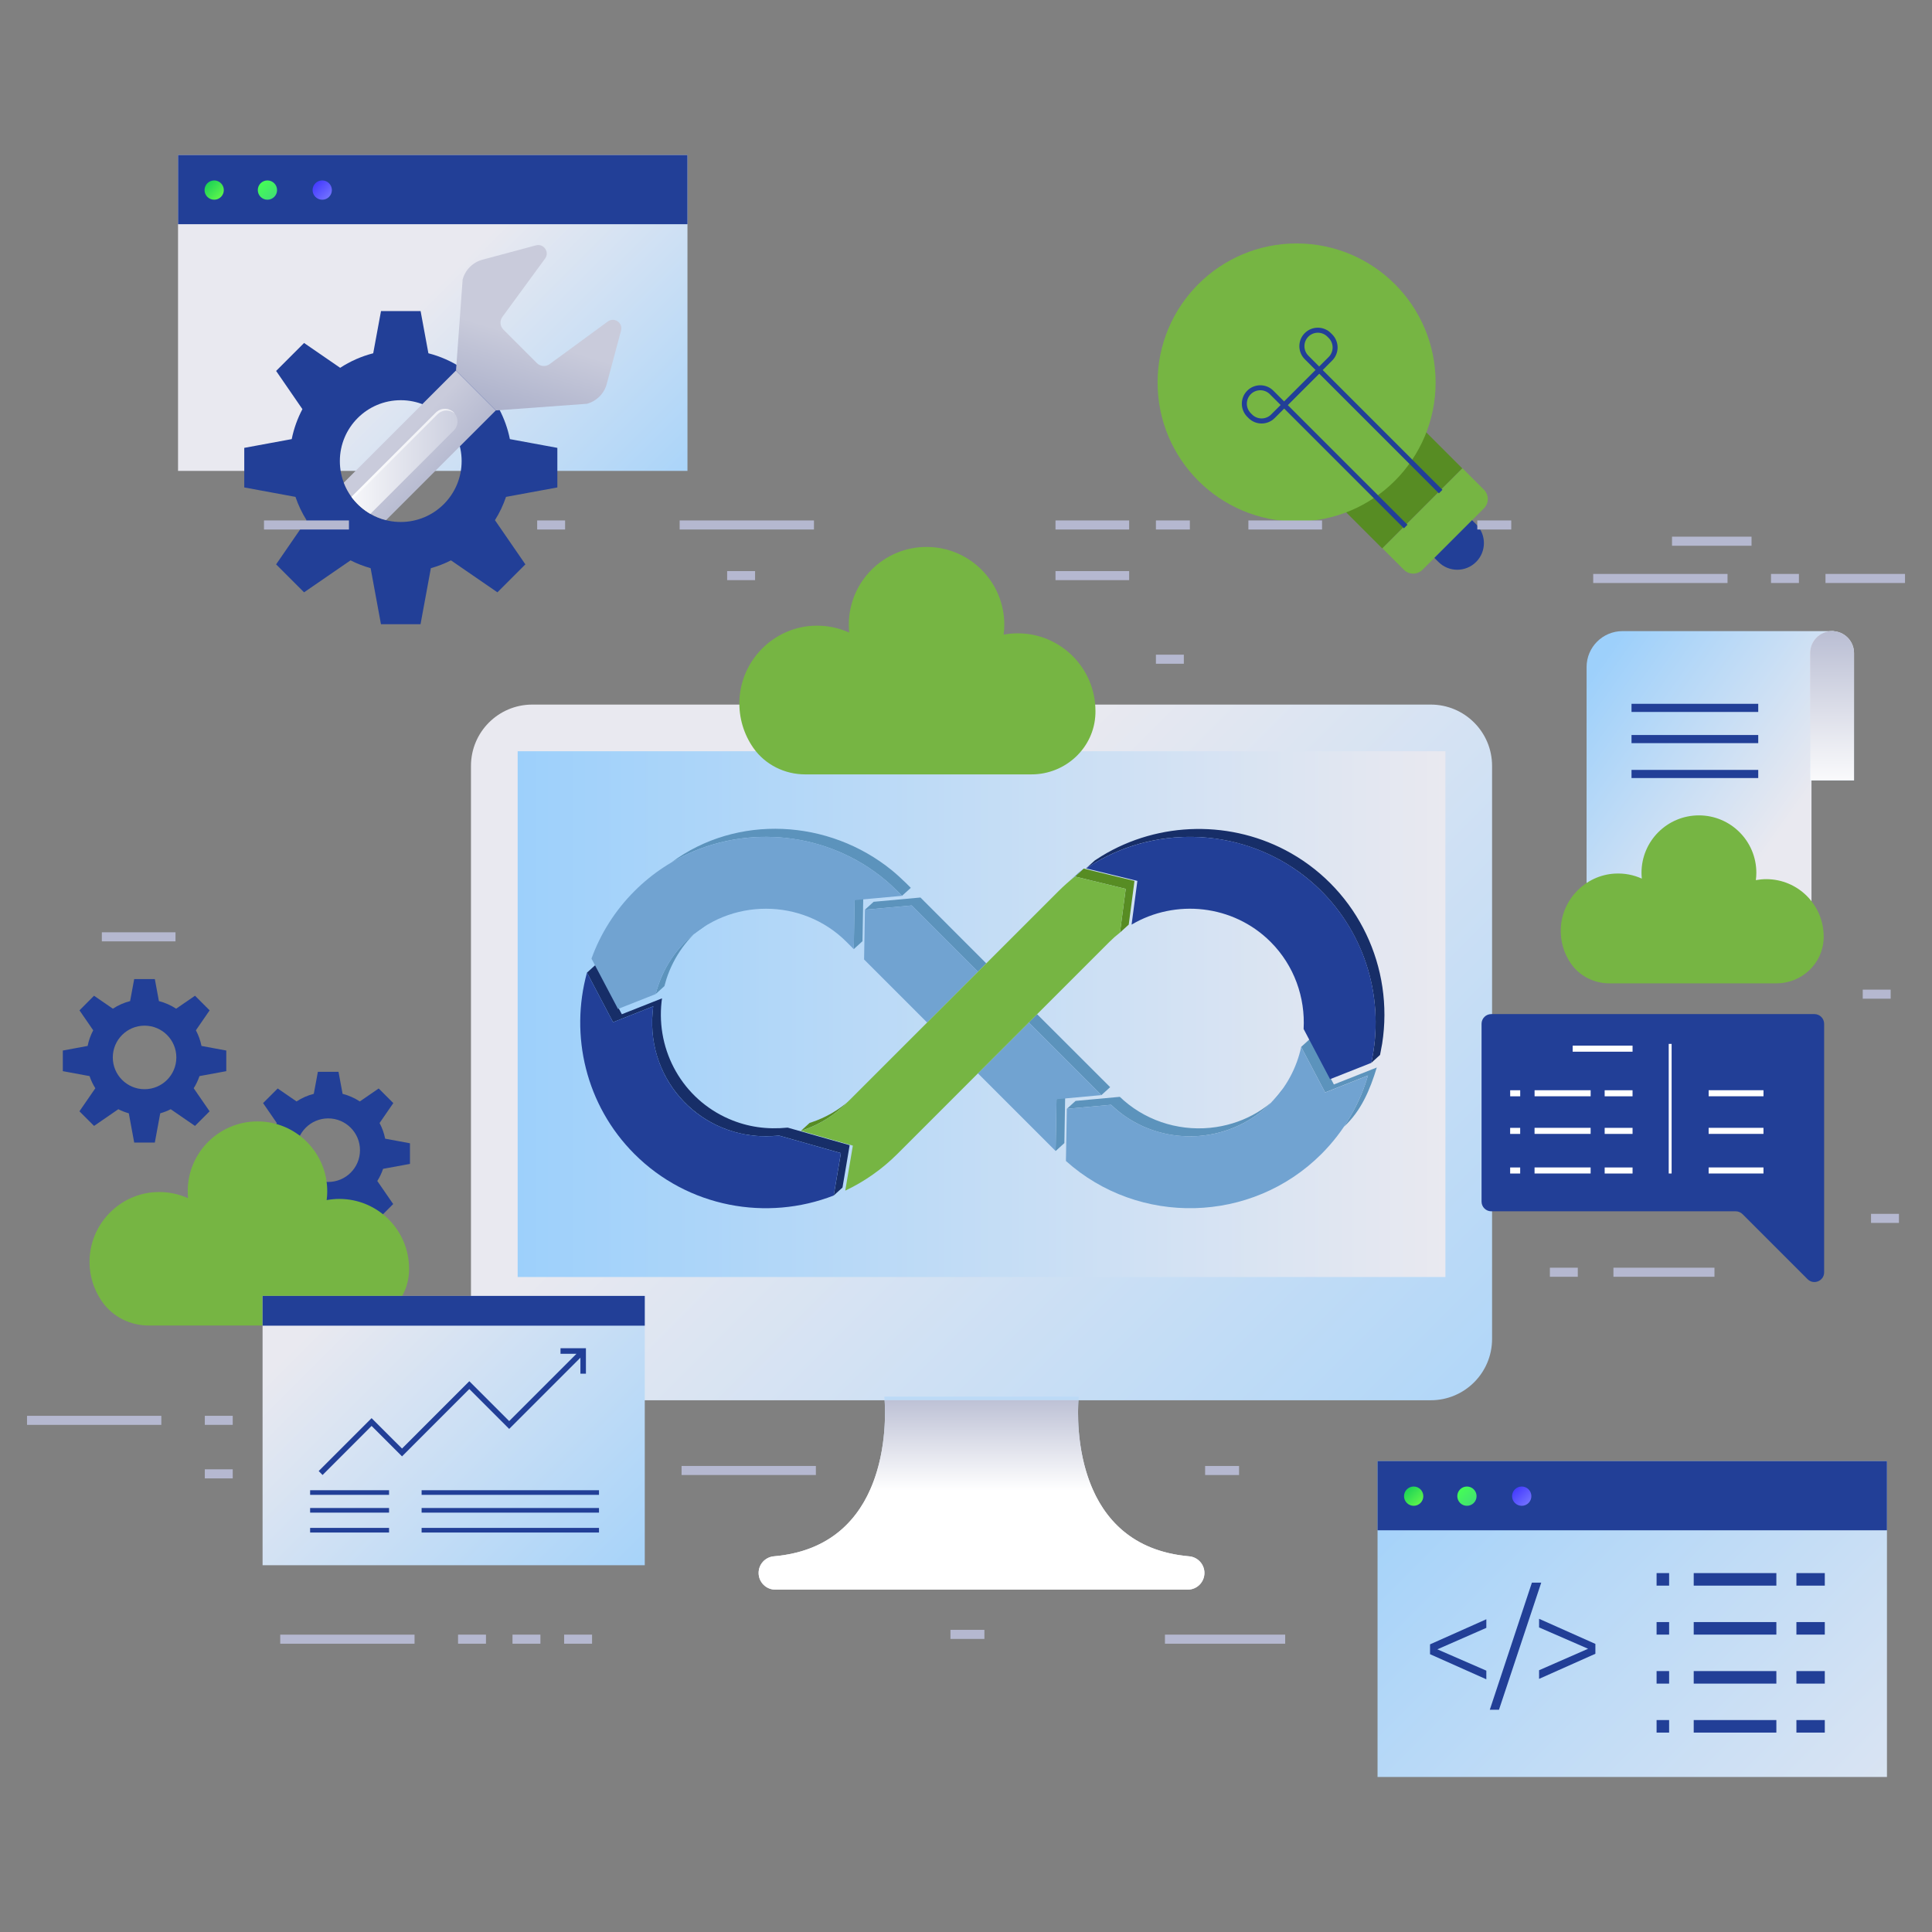 <?xml version="1.0" encoding="utf-8"?>
<!-- Generator: Adobe Illustrator 27.9.0, SVG Export Plug-In . SVG Version: 6.00 Build 0)  -->
<svg version="1.1" id="Layer_1" xmlns="http://www.w3.org/2000/svg" xmlns:xlink="http://www.w3.org/1999/xlink" x="0px" y="0px"
	 viewBox="0 0 501 501" style="enable-background:new 0 0 501 501;" xml:space="preserve">
<rect x="0" y="0" width="501" height="501" fill="#808080" stroke="none"/>
<style type="text/css">
	.st0{fill:url(#SVGID_1_);}
	.st1{fill:url(#SVGID_00000049923228304669190650000010147183874306227338_);}
	.st2{fill:url(#SVGID_00000079472453089773516020000018238536145498532768_);}
	.st3{fill:url(#SVGID_00000018949404310919283460000000443498483283150497_);}
	.st4{fill:url(#SVGID_00000098193364026068663710000004415109573653574308_);}
	.st5{fill:url(#SVGID_00000099625528155853461090000003102725515632491446_);}
	.st6{fill:url(#SVGID_00000116931700280060344110000003186390981384470924_);}
	.st7{fill:url(#SVGID_00000034796967108757361310000007635433906892929414_);}
	.st8{fill:url(#SVGID_00000095307059106537063620000017356865267321246612_);}
	.st9{fill:url(#SVGID_00000059272054240708576660000005062918467752148612_);}
	.st10{fill:url(#SVGID_00000017483629139969336380000005373314109870523037_);}
	.st11{fill:url(#SVGID_00000147210309753503262410000008833509517986392235_);}
	.st12{fill:url(#SVGID_00000018926831169491375740000015604104018465535389_);}
	.st13{fill:url(#SVGID_00000122719442842110181170000008612453618539540132_);}
	.st14{fill:url(#SVGID_00000173855097165469565210000011914417577017605250_);}
	.st15{fill:#578C23;}
	.st16{fill:#76B543;}
	.st17{fill:url(#SVGID_00000062876472152531124240000008858628249192308380_);}
	.st18{fill:#223F97;}
	.st19{fill:#FFFFFF;}
	.st20{fill:url(#SVGID_00000113321329770548945290000011646267044674060940_);}
	.st21{fill:url(#SVGID_00000049943044120510213820000015611016468704940959_);}
	.st22{fill:url(#SVGID_00000127722232471327243160000001364075593566677416_);}
	.st23{fill:url(#SVGID_00000002342376396271288990000001693352361284534951_);}
	.st24{fill:url(#SVGID_00000183230006484034137160000000728442189959784105_);}
	.st25{fill:url(#SVGID_00000141440068733673046240000014523274157231810207_);}
	.st26{fill:url(#SVGID_00000093893605499503705910000013189261028338519176_);}
	.st27{fill:url(#SVGID_00000132779654667665162740000004475095927631230367_);}
	.st28{fill:url(#SVGID_00000099636871578493361570000009960690744810186419_);}
	.st29{fill:url(#SVGID_00000077295061478903171030000015230633602214921371_);}
	.st30{fill:url(#SVGID_00000148639250962195880980000006873332198855582367_);}
	.st31{fill:url(#SVGID_00000034794594373509361750000002313431431949598601_);}
	.st32{fill:url(#SVGID_00000034087818714010726630000000589095084404270260_);}
	.st33{fill:url(#SVGID_00000119094848402939413350000010330245501924552584_);}
	.st34{fill:url(#SVGID_00000077321280330451420320000011684978073784589998_);}
	.st35{fill:url(#SVGID_00000103266340815430167430000010893593588417217712_);}
	.st36{fill:url(#SVGID_00000110459585980636544060000008541098146012250039_);}
	.st37{fill:url(#SVGID_00000121274263177962599310000017641572123993782445_);}
	.st38{fill:url(#SVGID_00000034787527044942776170000015911016270134288282_);}
	.st39{fill:url(#SVGID_00000080171494471237722700000006495435020072351403_);}
	.st40{opacity:0.66;fill:#FFFFFF;}
	.st41{fill:url(#SVGID_00000134971504764359599000000006254360516880901026_);}
	.st42{fill:url(#SVGID_00000077307821856252638820000015223982327363035315_);}
	.st43{fill:url(#SVGID_00000067238660995398623020000008661753953870423956_);}
	.st44{fill:url(#SVGID_00000060747947332867463670000009126385698529380244_);}
	.st45{fill:url(#SVGID_00000023256799279851011000000000567917820670988722_);}
	.st46{fill:url(#SVGID_00000180353543634589858710000013837188928491968683_);}
	.st47{fill:url(#SVGID_00000134250254247028991720000018379692569097473430_);}
	.st48{fill:url(#SVGID_00000181780102264749826070000012409302986829878160_);}
	.st49{fill:url(#SVGID_00000177486617756549148710000011808830282359313049_);}
	.st50{fill:url(#SVGID_00000018954176853418761410000015765736589292017577_);}
	.st51{fill:url(#SVGID_00000121998736036157549140000001408976850732985531_);}
	.st52{fill:url(#SVGID_00000065764468353630768270000017947682146060239519_);}
	.st53{fill:url(#SVGID_00000173153931667528981710000013136290071461819281_);}
	.st54{fill:url(#SVGID_00000145757323933487256090000002477656967061061024_);}
	.st55{fill:url(#SVGID_00000033371247793902621340000002580086752338104233_);}
	.st56{fill:url(#SVGID_00000158721157958714436830000004037185472162961803_);}
	.st57{fill:#B5B8D0;}
	.st58{fill:#EEF5FF;}
	.st59{fill-rule:evenodd;clip-rule:evenodd;fill:#CEDDEF;}
	.st60{fill:none;}
	.st61{fill:#93BBE5;}
	.st62{fill-rule:evenodd;clip-rule:evenodd;fill:#5C93BC;}
	.st63{fill-rule:evenodd;clip-rule:evenodd;fill:#578C23;}
	.st64{fill-rule:evenodd;clip-rule:evenodd;fill:#172E68;}
	.st65{fill-rule:evenodd;clip-rule:evenodd;fill:#71A3D1;}
	.st66{fill-rule:evenodd;clip-rule:evenodd;fill:#223F97;}
	.st67{fill-rule:evenodd;clip-rule:evenodd;fill:#76B543;}
	.st68{fill:#BCCDDD;}
	.st69{fill:#A36D4F;}
	.st70{fill:#363435;}
	.st71{fill:#A66534;}
	.st72{fill:#965B2F;}
	.st73{fill:#754725;}
	.st74{fill:#703123;}
	.st75{fill:#153D68;}
	.st76{fill:#184785;}
	.st77{fill:#172E68;}
	.st78{fill:#307175;}
	.st79{fill:#2F7D7F;}
	.st80{fill:#245E5E;}
	.st81{fill:#A9CBF7;}
	.st82{fill:#77AAD8;}
	.st83{fill:#AACAF9;}
	.st84{clip-path:url(#SVGID_00000077285346151236912680000016753374415689031819_);fill:#DCE6FF;}
	.st85{clip-path:url(#SVGID_00000077285346151236912680000016753374415689031819_);fill:#EEF5FF;}
	.st86{clip-path:url(#SVGID_00000077285346151236912680000016753374415689031819_);fill:#EEF7FF;}
	.st87{clip-path:url(#SVGID_00000077285346151236912680000016753374415689031819_);fill:#CFDDF9;}
	.st88{clip-path:url(#SVGID_00000077285346151236912680000016753374415689031819_);fill:#76B543;}
	.st89{clip-path:url(#SVGID_00000077285346151236912680000016753374415689031819_);fill:#538226;}
	.st90{clip-path:url(#SVGID_00000077285346151236912680000016753374415689031819_);fill:#FFFFFF;}
	.st91{clip-path:url(#SVGID_00000077285346151236912680000016753374415689031819_);fill:#269E57;}
	.st92{clip-path:url(#SVGID_00000077285346151236912680000016753374415689031819_);fill:#223F97;}
	.st93{clip-path:url(#SVGID_00000077285346151236912680000016753374415689031819_);fill:#1B2E5B;}
	.st94{clip-path:url(#SVGID_00000077285346151236912680000016753374415689031819_);fill:#D4E8FF;}
	.st95{clip-path:url(#SVGID_00000077285346151236912680000016753374415689031819_);fill:#4867AA;}
	.st96{clip-path:url(#SVGID_00000077285346151236912680000016753374415689031819_);fill:#F9B233;}
	.st97{clip-path:url(#SVGID_00000077285346151236912680000016753374415689031819_);fill:#F39200;}
	.st98{clip-path:url(#SVGID_00000077285346151236912680000016753374415689031819_);fill:#F99370;}
	.st99{clip-path:url(#SVGID_00000077285346151236912680000016753374415689031819_);fill:#D1A68F;}
	.st100{clip-path:url(#SVGID_00000077285346151236912680000016753374415689031819_);fill:#1D3F70;}
	.st101{clip-path:url(#SVGID_00000077285346151236912680000016753374415689031819_);fill:#E8C0A6;}
	.st102{clip-path:url(#SVGID_00000077285346151236912680000016753374415689031819_);fill:#10325B;}
	.st103{clip-path:url(#SVGID_00000077285346151236912680000016753374415689031819_);fill:#CE4ABF;}
	.st104{clip-path:url(#SVGID_00000077285346151236912680000016753374415689031819_);fill:#A523A2;}
	.st105{clip-path:url(#SVGID_00000077285346151236912680000016753374415689031819_);fill:#E57D61;}
	.st106{clip-path:url(#SVGID_00000077285346151236912680000016753374415689031819_);fill:#8E4A35;}
	.st107{clip-path:url(#SVGID_00000077285346151236912680000016753374415689031819_);fill:#C16256;}
	.st108{clip-path:url(#SVGID_00000077285346151236912680000016753374415689031819_);fill:#FDFFDE;}
	.st109{clip-path:url(#SVGID_00000077285346151236912680000016753374415689031819_);fill:#163260;}
	.st110{clip-path:url(#SVGID_00000077285346151236912680000016753374415689031819_);fill:#395B96;}
	.st111{clip-path:url(#SVGID_00000077285346151236912680000016753374415689031819_);fill:#EB5648;}
	.st112{clip-path:url(#SVGID_00000077285346151236912680000016753374415689031819_);fill:#CE3932;}
	.st113{clip-path:url(#SVGID_00000077285346151236912680000016753374415689031819_);fill:#234270;}
	.st114{clip-path:url(#SVGID_00000077285346151236912680000016753374415689031819_);fill:#0B274F;}
	.st115{clip-path:url(#SVGID_00000077285346151236912680000016753374415689031819_);fill:#F4D4BE;}
	.st116{clip-path:url(#SVGID_00000077285346151236912680000016753374415689031819_);fill:#8C4225;}
	.st117{clip-path:url(#SVGID_00000077285346151236912680000016753374415689031819_);fill:#23659B;}
	.st118{opacity:0.69;}
	.st119{fill:#00B0ED;}
	.st120{fill:#31D6C3;}
	.st121{fill:#00004C;}
	.st122{opacity:0.79;}
	.st123{opacity:0.72;fill:#00B0ED;}
	.st124{opacity:0.46;fill:#31D6C3;}
	.st125{fill:#F2F0F5;}
	.st126{fill:url(#);}
	.st127{fill:none;stroke:#FFFFFF;stroke-linecap:round;stroke-linejoin:round;stroke-miterlimit:10;}
	.st128{fill:#CFCFE3;}
	.st129{fill:#2480EF;}
	.st130{fill:#DDF2FE;}
	.st131{fill:#72B1EB;}
	.st132{fill:#ABD5F4;}
	.st133{fill:#274F8E;}
	.st134{fill:#164767;}
	.st135{fill:#E7AFA7;}
	.st136{fill:#F79889;}
	.st137{fill:#9CE5E5;}
	.st138{fill:url(#SVGID_00000023963843404970190540000004021069378816208806_);}
	.st139{fill:url(#SVGID_00000031903010991683511530000018184593421231331720_);}
	.st140{fill:#7D97F4;}
	.st141{fill:#91B3FA;}
	.st142{opacity:0.53;fill:#FFFFFF;}
	.st143{fill:url(#SVGID_00000119826818736503083300000004004535432737741477_);}
	.st144{fill:url(#SVGID_00000059302478352669288900000015954624645102000808_);}
	.st145{fill:url(#SVGID_00000064331585812163539370000004450046898396125866_);}
	.st146{fill:url(#SVGID_00000176765075153402112750000004130194340569930887_);}
	.st147{fill:url(#SVGID_00000124852844570507501700000012249478500286887837_);}
	.st148{fill:url(#SVGID_00000161594894947994142360000016848912926679207604_);}
	.st149{fill:url(#SVGID_00000148662691634824405600000002582559264699334836_);}
	.st150{opacity:0.7;fill:#FFFFFF;}
	.st151{fill:url(#SVGID_00000178913368715275969540000005734764352079166117_);}
	.st152{fill:url(#SVGID_00000102513127575267230240000008521766832869959343_);}
	.st153{fill:url(#SVGID_00000076566133984147174660000004549465743641136768_);}
	.st154{fill:url(#SVGID_00000134933762119066144370000003052205360424931001_);}
	.st155{fill:url(#SVGID_00000080899971800457180380000011058841710796791726_);}
	.st156{fill:url(#SVGID_00000053529178249134056740000014907249698670870700_);}
	.st157{fill:url(#SVGID_00000109722067202903763630000011003863257604228022_);}
	.st158{fill:url(#SVGID_00000018917663680964230670000007489146323036092053_);}
	.st159{fill:url(#SVGID_00000008117569989090451370000001312911901652727687_);}
	.st160{fill:url(#SVGID_00000178207263190899715220000012416810363897615772_);}
	.st161{fill:url(#SVGID_00000150095878858022740150000000595954655863397564_);}
	.st162{fill:url(#SVGID_00000134946213424536901180000014307658669365510540_);}
	.st163{fill:url(#SVGID_00000137812474781400588600000002425679649872233635_);}
	.st164{fill:url(#SVGID_00000072267849319734973700000000853756034919380101_);}
	.st165{fill:url(#SVGID_00000060712313200837299110000015807387464147680940_);}
	.st166{fill:none;stroke:#102048;stroke-width:3.75;stroke-miterlimit:10;}
	.st167{fill:#708CD5;}
	.st168{fill:#102048;}
	.st169{fill:#FBD682;}
	.st170{fill:#FBC343;}
	.st171{fill:#FDF6E6;}
	.st172{fill:#E5ECFF;stroke:#708CD5;stroke-width:3.75;stroke-miterlimit:10;}
	.st173{opacity:0.2;fill:#1F3C88;}
	.st174{fill:#F9B384;}
	.st175{fill:#E28B6D;}
	.st176{fill:#1F3C88;}
	.st177{opacity:0.6;fill:#102048;}
	.st178{opacity:0.3;fill:#1F3C88;}
	.st179{fill:#6F3428;}
	.st180{fill:#3C1C16;}
	.st181{opacity:0.4;fill:#EE6F57;}
	.st182{opacity:0.3;fill:#6F3428;}
	.st183{opacity:0.3;}
</style>
<g>
	<g>
		<g>
			<g>
				<linearGradient id="SVGID_1_" gradientUnits="userSpaceOnUse" x1="412.762" y1="431.139" x2="223.534" y2="241.911">
					<stop  offset="0" style="stop-color:#9DD0FB"/>
					<stop  offset="1" style="stop-color:#E9E9F0"/>
				</linearGradient>
				<path class="st0" d="M371.02,182.71H138.03c-8.78,0-15.9,7.12-15.9,15.9v148.6c0,8.78,7.12,15.9,15.9,15.9h232.99
					c8.78,0,15.9-7.12,15.9-15.9v-148.6C386.92,189.83,379.8,182.71,371.02,182.71z"/>
				
					<linearGradient id="SVGID_00000138550392233853483240000016455122260608880546_" gradientUnits="userSpaceOnUse" x1="134.237" y1="262.982" x2="374.817" y2="262.982">
					<stop  offset="0" style="stop-color:#9DD0FB"/>
					<stop  offset="1" style="stop-color:#E9E9F0"/>
				</linearGradient>
				<polygon style="fill:url(#SVGID_00000138550392233853483240000016455122260608880546_);" points="134.24,331.15 134.24,194.81 
					374.82,194.81 374.82,331.15 				"/>
				
					<linearGradient id="SVGID_00000096032327012615450590000009270394561377272219_" gradientUnits="userSpaceOnUse" x1="254.527" y1="349.971" x2="254.527" y2="380.583">
					<stop  offset="0" style="stop-color:#9DD0FB"/>
					<stop  offset="1" style="stop-color:#E9E9F0"/>
				</linearGradient>
				<path style="fill:url(#SVGID_00000096032327012615450590000009270394561377272219_);" d="M229.32,362.18
					c0,0,4.22,38.53-28.63,41.39c-2.24,0.2-3.97,2.06-3.97,4.32l0,0c0,2.39,1.94,4.33,4.33,4.33h32.33h42.28H308
					c2.39,0,4.33-1.94,4.33-4.33l0,0c0-2.25-1.73-4.12-3.97-4.32c-32.85-2.86-28.63-41.39-28.63-41.39H229.32z"/>
				
					<linearGradient id="SVGID_00000178924836932269966220000004883424620286523795_" gradientUnits="userSpaceOnUse" x1="254.524" y1="356.525" x2="254.524" y2="386.554">
					<stop  offset="0" style="stop-color:#ABB0CA"/>
					<stop  offset="1" style="stop-color:#FFFFFF"/>
				</linearGradient>
				<path style="fill:url(#SVGID_00000178924836932269966220000004883424620286523795_);" d="M279.66,363.1
					c-0.39,5.85-1.13,37.87,28.7,40.48c1.12,0.09,2.11,0.61,2.83,1.39c0.71,0.77,1.14,1.8,1.14,2.92c0,2.4-1.94,4.33-4.33,4.33
					H201.05c-1.19,0-2.28-0.48-3.06-1.27c-0.78-0.78-1.27-1.86-1.27-3.06c0-2.25,1.73-4.12,3.97-4.31
					c29.83-2.6,29.09-34.63,28.71-40.48H279.66z"/>
			</g>
		</g>
		
			<linearGradient id="SVGID_00000129926692916171472770000014333881288994246058_" gradientUnits="userSpaceOnUse" x1="79.849" y1="294.478" x2="95.924" y2="308.73">
			<stop  offset="0" style="stop-color:#223F97"/>
			<stop  offset="0.868" style="stop-color:#223F97"/>
			<stop  offset="1" style="stop-color:#223F97"/>
		</linearGradient>
		<path style="fill:url(#SVGID_00000129926692916171472770000014333881288994246058_);" d="M106.31,301.82v-5.35l-6.43-1.19
			c-0.29-1.44-0.78-2.8-1.45-4.06l3.56-5.17l-3.79-3.79l-4.89,3.36c-1.36-0.88-2.86-1.56-4.47-1.97l-1.06-5.71h-5.35l-1.06,5.71
			c-1.61,0.41-3.12,1.08-4.47,1.97l-4.89-3.36l-3.79,3.79l3.56,5.17c-0.67,1.26-1.16,2.62-1.45,4.06l-6.43,1.19v5.35l6.93,1.28
			c0.38,1.11,0.88,2.17,1.5,3.15l-4.12,5.98l3.79,3.79l6.29-4.33c0.86,0.44,1.77,0.79,2.72,1.06l1.4,7.58h5.35l1.4-7.58
			c0.95-0.27,1.86-0.62,2.72-1.06l6.29,4.33l3.79-3.79l-4.12-5.98c0.62-0.98,1.12-2.04,1.5-3.15L106.31,301.82z M85.11,306.5
			c-4.55,0-8.24-3.69-8.24-8.24c0-4.55,3.69-8.24,8.24-8.24s8.24,3.69,8.24,8.24C93.36,302.81,89.67,306.5,85.11,306.5z"/>
		<g>
			<g>
				
					<linearGradient id="SVGID_00000094591657246497602370000006592818510493681802_" gradientUnits="userSpaceOnUse" x1="177.723" y1="146.655" x2="109.329" y2="78.261">
					<stop  offset="0" style="stop-color:#9DD0FB"/>
					<stop  offset="1" style="stop-color:#E9E9F0"/>
				</linearGradient>
				
					<rect x="46.17" y="40.2" style="fill:url(#SVGID_00000094591657246497602370000006592818510493681802_);" width="132.1" height="81.91"/>
				
					<linearGradient id="SVGID_00000025418589564371576490000013270134646386125214_" gradientUnits="userSpaceOnUse" x1="46.174" y1="49.169" x2="178.27" y2="49.169">
					<stop  offset="0" style="stop-color:#223F97"/>
					<stop  offset="0.868" style="stop-color:#223F97"/>
					<stop  offset="1" style="stop-color:#223F97"/>
				</linearGradient>
				
					<rect x="46.17" y="40.2" style="fill:url(#SVGID_00000025418589564371576490000013270134646386125214_);" width="132.1" height="17.94"/>
			</g>
			<g>
				
					<linearGradient id="SVGID_00000089554754712634081740000002553764346822324135_" gradientUnits="userSpaceOnUse" x1="53.536" y1="47.281" x2="58.285" y2="52.03">
					<stop  offset="0" style="stop-color:#19D057"/>
					<stop  offset="1" style="stop-color:#6FFF49"/>
				</linearGradient>
				<path style="fill:url(#SVGID_00000089554754712634081740000002553764346822324135_);" d="M58.04,49.29c0,1.38-1.12,2.5-2.5,2.5
					c-1.38,0-2.5-1.12-2.5-2.5c0-1.38,1.12-2.5,2.5-2.5C56.92,46.79,58.04,47.91,58.04,49.29z"/>
				
					<linearGradient id="SVGID_00000072974994269102196460000001511113647929266081_" gradientUnits="userSpaceOnUse" x1="67.347" y1="47.281" x2="72.096" y2="52.03">
					<stop  offset="0" style="stop-color:#45FF54"/>
					<stop  offset="0.996" style="stop-color:#41D97A"/>
				</linearGradient>
				<path style="fill:url(#SVGID_00000072974994269102196460000001511113647929266081_);" d="M71.85,49.29c0,1.38-1.12,2.5-2.5,2.5
					s-2.5-1.12-2.5-2.5c0-1.38,1.12-2.5,2.5-2.5S71.85,47.91,71.85,49.29z"/>
				
					<linearGradient id="SVGID_00000150063810896666999230000010843313926955050395_" gradientUnits="userSpaceOnUse" x1="81.554" y1="47.281" x2="86.303" y2="52.03">
					<stop  offset="0" style="stop-color:#4238FF"/>
					<stop  offset="1" style="stop-color:#7D7FFF"/>
				</linearGradient>
				<path style="fill:url(#SVGID_00000150063810896666999230000010843313926955050395_);" d="M86.06,49.29c0,1.38-1.12,2.5-2.5,2.5
					c-1.38,0-2.5-1.12-2.5-2.5c0-1.38,1.12-2.5,2.5-2.5C84.94,46.79,86.06,47.91,86.06,49.29z"/>
			</g>
		</g>
		<g>
			<g>
				
					<linearGradient id="SVGID_00000088847215473268149530000018141635776589478847_" gradientUnits="userSpaceOnUse" x1="362.557" y1="359.134" x2="506.281" y2="502.858">
					<stop  offset="0" style="stop-color:#9DD0FB"/>
					<stop  offset="1" style="stop-color:#E9E9F0"/>
				</linearGradient>
				
					<rect x="357.22" y="378.89" style="fill:url(#SVGID_00000088847215473268149530000018141635776589478847_);" width="132.1" height="81.91"/>
				
					<linearGradient id="SVGID_00000172425238506370045460000007307167669671056282_" gradientUnits="userSpaceOnUse" x1="357.221" y1="387.861" x2="489.317" y2="387.861">
					<stop  offset="0" style="stop-color:#223F97"/>
					<stop  offset="0.868" style="stop-color:#223F97"/>
					<stop  offset="1" style="stop-color:#223F97"/>
				</linearGradient>
				
					<rect x="357.22" y="378.89" style="fill:url(#SVGID_00000172425238506370045460000007307167669671056282_);" width="132.1" height="17.94"/>
			</g>
			<g>
				
					<linearGradient id="SVGID_00000123415099548358115320000018037407576830769839_" gradientUnits="userSpaceOnUse" x1="364.583" y1="385.972" x2="369.332" y2="390.721">
					<stop  offset="0" style="stop-color:#19D057"/>
					<stop  offset="1" style="stop-color:#6FFF49"/>
				</linearGradient>
				<path style="fill:url(#SVGID_00000123415099548358115320000018037407576830769839_);" d="M369.09,387.98
					c0,1.38-1.12,2.5-2.5,2.5s-2.5-1.12-2.5-2.5s1.12-2.5,2.5-2.5S369.09,386.6,369.09,387.98z"/>
				
					<linearGradient id="SVGID_00000139285973864091010450000011331096971218822295_" gradientUnits="userSpaceOnUse" x1="378.393" y1="385.972" x2="383.143" y2="390.721">
					<stop  offset="0" style="stop-color:#45FF54"/>
					<stop  offset="0.996" style="stop-color:#41D97A"/>
				</linearGradient>
				<path style="fill:url(#SVGID_00000139285973864091010450000011331096971218822295_);" d="M382.9,387.98c0,1.38-1.12,2.5-2.5,2.5
					c-1.38,0-2.5-1.12-2.5-2.5s1.12-2.5,2.5-2.5C381.78,385.48,382.9,386.6,382.9,387.98z"/>
				
					<linearGradient id="SVGID_00000176025066982378555970000006504316239677609149_" gradientUnits="userSpaceOnUse" x1="392.601" y1="385.972" x2="397.35" y2="390.721">
					<stop  offset="0" style="stop-color:#4238FF"/>
					<stop  offset="1" style="stop-color:#7D7FFF"/>
				</linearGradient>
				<path style="fill:url(#SVGID_00000176025066982378555970000006504316239677609149_);" d="M397.11,387.98
					c0,1.38-1.12,2.5-2.5,2.5s-2.5-1.12-2.5-2.5s1.12-2.5,2.5-2.5S397.11,386.6,397.11,387.98z"/>
			</g>
		</g>
		<g>
			
				<rect x="344.82" y="109.19" transform="matrix(0.707 -0.707 0.707 0.707 18.714 290.066)" class="st15" width="29.36" height="26.5"/>
			<path class="st16" d="M379.25,121.43l-20.76,20.76l5.56,5.56c1.33,1.33,3.5,1.33,4.83,0l15.93-15.93c1.33-1.33,1.33-3.5,0-4.83
				L379.25,121.43z"/>
			
				<linearGradient id="SVGID_00000042707661455430676500000010698352163432104369_" gradientUnits="userSpaceOnUse" x1="380.433" y1="91.592" x2="391.386" y2="104.689" gradientTransform="matrix(0.707 -0.707 0.707 0.707 43.461 345.347)">
				<stop  offset="0" style="stop-color:#223F97"/>
				<stop  offset="0.868" style="stop-color:#223F97"/>
				<stop  offset="1" style="stop-color:#223F97"/>
			</linearGradient>
			<path style="fill:url(#SVGID_00000042707661455430676500000010698352163432104369_);" d="M382.78,145.72L382.78,145.72
				c2.7-2.7,2.7-7.08,0-9.77l-1.05-1.05l-9.77,9.77l1.05,1.05C375.7,148.42,380.08,148.42,382.78,145.72z"/>
			<circle class="st16" cx="336.23" cy="99.18" r="36.05"/>
			<g>
				<path class="st18" d="M364.98,136.08l-0.92,0.92l-31.05-31.05l-2.47,2.47c-1.87,1.87-4.91,1.87-6.77,0l-0.34-0.34
					c-1.87-1.87-1.87-4.91,0-6.77c1.87-1.87,4.91-1.87,6.77,0l2.81,2.81l8.49-8.49l0.92,0.92l-8.49,8.49L364.98,136.08z
					 M324.35,102.22c-1.36,1.36-1.36,3.57,0,4.93l0.34,0.34c1.36,1.36,3.57,1.36,4.93,0l2.47-2.47l-2.81-2.81
					C327.92,100.86,325.71,100.86,324.35,102.22z"/>
				<path class="st18" d="M374.05,127.01l-0.92,0.92l-31.05-31.05l-8.49,8.49l-0.92-0.92l8.49-8.49l-2.81-2.81
					c-1.87-1.87-1.87-4.91,0-6.77c1.87-1.87,4.91-1.87,6.77,0l0.34,0.34c1.87,1.87,1.87,4.91,0,6.77L343,95.96L374.05,127.01z
					 M342.08,95.04l2.47-2.47c1.36-1.36,1.36-3.57,0-4.93l-0.34-0.34c-1.36-1.36-3.57-1.36-4.93,0s-1.36,3.57,0,4.93L342.08,95.04z"
					/>
			</g>
		</g>
		<g>
			<path class="st18" d="M384.19,265.49v46.1c0,1.39,1.13,2.52,2.52,2.52h63.38c0.67,0,1.31,0.27,1.78,0.74l16.86,16.86
				c1.59,1.59,4.3,0.46,4.3-1.78v-15.82v-48.62c0-1.39-1.13-2.52-2.52-2.52h-83.8C385.32,262.97,384.19,264.1,384.19,265.49z"/>
			<g>
				
					<rect x="414.8" y="264.17" transform="matrix(-1.836970e-16 1 -1 -1.836970e-16 687.52 -143.648)" class="st19" width="1.57" height="15.53"/>
				
					<rect x="418.95" y="279.89" transform="matrix(-1.836970e-16 1 -1 -1.836970e-16 703.236 -136.23)" class="st19" width="1.57" height="7.23"/>
				
					<rect x="418.95" y="289.64" transform="matrix(-1.836970e-16 1 -1 -1.836970e-16 712.989 -126.477)" class="st19" width="1.57" height="7.23"/>
				
					<rect x="404.42" y="276.23" transform="matrix(-1.836970e-16 1 -1 -1.836970e-16 688.712 -121.706)" class="st19" width="1.57" height="14.54"/>
				
					<rect x="404.42" y="285.99" transform="matrix(-1.836970e-16 1 -1 -1.836970e-16 698.465 -111.954)" class="st19" width="1.57" height="14.54"/>
				
					<rect x="418.95" y="299.91" transform="matrix(-1.836970e-16 1 -1 -1.836970e-16 723.26 -116.206)" class="st19" width="1.57" height="7.23"/>
				
					<rect x="416.29" y="287.13" transform="matrix(-1.836970e-16 1 -1 -1.836970e-16 720.608 -145.591)" class="st19" width="33.61" height="0.75"/>
				
					<rect x="404.42" y="296.26" transform="matrix(-1.836970e-16 1 -1 -1.836970e-16 708.736 -101.683)" class="st19" width="1.57" height="14.54"/>
				
					<rect x="392.13" y="282.2" transform="matrix(-1.836970e-16 1 -1 -1.836970e-16 676.415 -109.409)" class="st19" width="1.57" height="2.6"/>
				
					<rect x="392.13" y="291.96" transform="matrix(-1.836970e-16 1 -1 -1.836970e-16 686.167 -99.656)" class="st19" width="1.57" height="2.6"/>
				
					<rect x="392.13" y="302.23" transform="matrix(-1.836970e-16 1 -1 -1.836970e-16 696.438 -89.385)" class="st19" width="1.57" height="2.6"/>
				
					<rect x="449.4" y="276.39" transform="matrix(-1.836970e-16 1 -1 -1.836970e-16 733.693 -166.687)" class="st19" width="1.57" height="14.22"/>
				
					<rect x="449.4" y="286.15" transform="matrix(-1.836970e-16 1 -1 -1.836970e-16 743.446 -156.934)" class="st19" width="1.57" height="14.22"/>
				
					<rect x="449.4" y="296.42" transform="matrix(-1.836970e-16 1 -1 -1.836970e-16 753.717 -146.663)" class="st19" width="1.57" height="14.22"/>
			</g>
		</g>
		<g>
			
				<linearGradient id="SVGID_00000042697166964483411230000011686736809315938741_" gradientUnits="userSpaceOnUse" x1="370.831" y1="427.674" x2="385.426" y2="427.674">
				<stop  offset="0" style="stop-color:#223F97"/>
				<stop  offset="0.868" style="stop-color:#223F97"/>
				<stop  offset="1" style="stop-color:#223F97"/>
			</linearGradient>
			<path style="fill:url(#SVGID_00000042697166964483411230000011686736809315938741_);" d="M385.43,422.13l-12.7,5.57l12.7,5.53
				v2.24l-14.6-6.51v-2.55l14.6-6.51V422.13z"/>
			
				<linearGradient id="SVGID_00000023248985701920623020000017368820968750896819_" gradientUnits="userSpaceOnUse" x1="386.339" y1="426.886" x2="399.674" y2="426.886">
				<stop  offset="0" style="stop-color:#223F97"/>
				<stop  offset="0.868" style="stop-color:#223F97"/>
				<stop  offset="1" style="stop-color:#223F97"/>
			</linearGradient>
			<path style="fill:url(#SVGID_00000023248985701920623020000017368820968750896819_);" d="M399.67,410.4l-10.96,32.97h-2.38
				l10.92-32.97H399.67z"/>
			
				<linearGradient id="SVGID_00000175289418546038893890000017520905760099222204_" gradientUnits="userSpaceOnUse" x1="399.114" y1="427.568" x2="413.709" y2="427.568">
				<stop  offset="0" style="stop-color:#223F97"/>
				<stop  offset="0.868" style="stop-color:#223F97"/>
				<stop  offset="1" style="stop-color:#223F97"/>
			</linearGradient>
			<path style="fill:url(#SVGID_00000175289418546038893890000017520905760099222204_);" d="M399.11,433.12l12.71-5.57l-12.71-5.53
				v-2.24l14.6,6.51v2.56l-14.6,6.51V433.12z"/>
		</g>
		<g>
			<g>
				
					<linearGradient id="SVGID_00000036946255825566281580000001955196546665765051_" gradientUnits="userSpaceOnUse" x1="429.577" y1="409.556" x2="432.825" y2="409.556">
					<stop  offset="0" style="stop-color:#223F97"/>
					<stop  offset="0.868" style="stop-color:#223F97"/>
					<stop  offset="1" style="stop-color:#223F97"/>
				</linearGradient>
				
					<rect x="429.58" y="407.93" style="fill:url(#SVGID_00000036946255825566281580000001955196546665765051_);" width="3.25" height="3.25"/>
				
					<linearGradient id="SVGID_00000011744468609705061650000002939392540674491275_" gradientUnits="userSpaceOnUse" x1="429.577" y1="422.258" x2="432.825" y2="422.258">
					<stop  offset="0" style="stop-color:#223F97"/>
					<stop  offset="0.868" style="stop-color:#223F97"/>
					<stop  offset="1" style="stop-color:#223F97"/>
				</linearGradient>
				
					<rect x="429.58" y="420.63" style="fill:url(#SVGID_00000011744468609705061650000002939392540674491275_);" width="3.25" height="3.25"/>
				
					<linearGradient id="SVGID_00000002342193550123708470000008492730183762496440_" gradientUnits="userSpaceOnUse" x1="429.577" y1="434.96" x2="432.825" y2="434.96">
					<stop  offset="0" style="stop-color:#223F97"/>
					<stop  offset="0.868" style="stop-color:#223F97"/>
					<stop  offset="1" style="stop-color:#223F97"/>
				</linearGradient>
				
					<rect x="429.58" y="433.34" style="fill:url(#SVGID_00000002342193550123708470000008492730183762496440_);" width="3.25" height="3.25"/>
				
					<linearGradient id="SVGID_00000085948014906992908100000016400875051385975742_" gradientUnits="userSpaceOnUse" x1="429.577" y1="447.661" x2="432.825" y2="447.661">
					<stop  offset="0" style="stop-color:#223F97"/>
					<stop  offset="0.868" style="stop-color:#223F97"/>
					<stop  offset="1" style="stop-color:#223F97"/>
				</linearGradient>
				
					<rect x="429.58" y="446.04" style="fill:url(#SVGID_00000085948014906992908100000016400875051385975742_);" width="3.25" height="3.25"/>
			</g>
			<g>
				
					<linearGradient id="SVGID_00000073721617336225375220000001727388039031005622_" gradientUnits="userSpaceOnUse" x1="439.212" y1="409.556" x2="460.646" y2="409.556">
					<stop  offset="0" style="stop-color:#223F97"/>
					<stop  offset="0.868" style="stop-color:#223F97"/>
					<stop  offset="1" style="stop-color:#223F97"/>
				</linearGradient>
				
					<rect x="439.21" y="407.93" style="fill:url(#SVGID_00000073721617336225375220000001727388039031005622_);" width="21.43" height="3.25"/>
				
					<linearGradient id="SVGID_00000049927406421291738670000002792612649342205096_" gradientUnits="userSpaceOnUse" x1="439.212" y1="422.258" x2="460.646" y2="422.258">
					<stop  offset="0" style="stop-color:#223F97"/>
					<stop  offset="0.868" style="stop-color:#223F97"/>
					<stop  offset="1" style="stop-color:#223F97"/>
				</linearGradient>
				
					<rect x="439.21" y="420.63" style="fill:url(#SVGID_00000049927406421291738670000002792612649342205096_);" width="21.43" height="3.25"/>
				
					<linearGradient id="SVGID_00000103978567532600172360000003562488840515655331_" gradientUnits="userSpaceOnUse" x1="439.212" y1="434.96" x2="460.646" y2="434.96">
					<stop  offset="0" style="stop-color:#223F97"/>
					<stop  offset="0.868" style="stop-color:#223F97"/>
					<stop  offset="1" style="stop-color:#223F97"/>
				</linearGradient>
				
					<rect x="439.21" y="433.34" style="fill:url(#SVGID_00000103978567532600172360000003562488840515655331_);" width="21.43" height="3.25"/>
				
					<linearGradient id="SVGID_00000035515723183319403180000004489629587184846976_" gradientUnits="userSpaceOnUse" x1="439.212" y1="447.661" x2="460.646" y2="447.661">
					<stop  offset="0" style="stop-color:#223F97"/>
					<stop  offset="0.868" style="stop-color:#223F97"/>
					<stop  offset="1" style="stop-color:#223F97"/>
				</linearGradient>
				
					<rect x="439.21" y="446.04" style="fill:url(#SVGID_00000035515723183319403180000004489629587184846976_);" width="21.43" height="3.25"/>
			</g>
			<g>
				
					<linearGradient id="SVGID_00000042006649203064296160000014830457702366757004_" gradientUnits="userSpaceOnUse" x1="465.842" y1="409.556" x2="473.203" y2="409.556">
					<stop  offset="0" style="stop-color:#223F97"/>
					<stop  offset="0.868" style="stop-color:#223F97"/>
					<stop  offset="1" style="stop-color:#223F97"/>
				</linearGradient>
				
					<rect x="465.84" y="407.93" style="fill:url(#SVGID_00000042006649203064296160000014830457702366757004_);" width="7.36" height="3.25"/>
				
					<linearGradient id="SVGID_00000174573776813550752260000004401036471115443641_" gradientUnits="userSpaceOnUse" x1="465.842" y1="422.258" x2="473.203" y2="422.258">
					<stop  offset="0" style="stop-color:#223F97"/>
					<stop  offset="0.868" style="stop-color:#223F97"/>
					<stop  offset="1" style="stop-color:#223F97"/>
				</linearGradient>
				
					<rect x="465.84" y="420.63" style="fill:url(#SVGID_00000174573776813550752260000004401036471115443641_);" width="7.36" height="3.25"/>
				
					<linearGradient id="SVGID_00000019673307019006745640000017511184108672708283_" gradientUnits="userSpaceOnUse" x1="465.842" y1="434.96" x2="473.203" y2="434.96">
					<stop  offset="0" style="stop-color:#223F97"/>
					<stop  offset="0.868" style="stop-color:#223F97"/>
					<stop  offset="1" style="stop-color:#223F97"/>
				</linearGradient>
				
					<rect x="465.84" y="433.34" style="fill:url(#SVGID_00000019673307019006745640000017511184108672708283_);" width="7.36" height="3.25"/>
				
					<linearGradient id="SVGID_00000168106626401989244150000000303684892270428833_" gradientUnits="userSpaceOnUse" x1="465.842" y1="447.661" x2="473.203" y2="447.661">
					<stop  offset="0" style="stop-color:#223F97"/>
					<stop  offset="0.868" style="stop-color:#223F97"/>
					<stop  offset="1" style="stop-color:#223F97"/>
				</linearGradient>
				
					<rect x="465.84" y="446.04" style="fill:url(#SVGID_00000168106626401989244150000000303684892270428833_);" width="7.36" height="3.25"/>
			</g>
		</g>
		<g>
			
				<linearGradient id="SVGID_00000068650281545994556400000013418336386996333960_" gradientUnits="userSpaceOnUse" x1="93.836" y1="112.323" x2="124.632" y2="139.626">
				<stop  offset="0" style="stop-color:#223F97"/>
				<stop  offset="0.868" style="stop-color:#223F97"/>
				<stop  offset="1" style="stop-color:#223F97"/>
			</linearGradient>
			<path style="fill:url(#SVGID_00000068650281545994556400000013418336386996333960_);" d="M144.53,126.4v-10.26l-12.31-2.27
				c-0.55-2.75-1.5-5.36-2.77-7.77l6.82-9.91l-7.25-7.25l-9.36,6.44c-2.6-1.69-5.48-2.98-8.57-3.77l-2.02-10.94H98.8l-2.02,10.94
				c-3.09,0.79-5.97,2.08-8.57,3.77l-9.36-6.44l-7.25,7.25l6.82,9.91c-1.27,2.41-2.22,5.02-2.77,7.77l-12.31,2.27v10.26l13.28,2.45
				c0.73,2.14,1.69,4.16,2.87,6.04l-7.89,11.46l7.25,7.25l12.05-8.29c1.65,0.84,3.4,1.52,5.21,2.03l2.68,14.53h10.26l2.68-14.53
				c1.82-0.51,3.56-1.19,5.21-2.03l12.05,8.29l7.25-7.25l-7.89-11.46c1.18-1.88,2.15-3.9,2.87-6.04L144.53,126.4z M103.92,135.36
				c-8.72,0-15.79-7.07-15.79-15.79c0-8.72,7.07-15.79,15.79-15.79s15.79,7.07,15.79,15.79
				C119.71,128.29,112.64,135.36,103.92,135.36z"/>
			
				<linearGradient id="SVGID_00000142858792270493595610000018360734297141454511_" gradientUnits="userSpaceOnUse" x1="109.53" y1="105.919" x2="128.57" y2="105.919">
				<stop  offset="0" style="stop-color:#223F97"/>
				<stop  offset="0.868" style="stop-color:#223F97"/>
				<stop  offset="1" style="stop-color:#223F97"/>
			</linearGradient>
			<path style="fill:url(#SVGID_00000142858792270493595610000018360734297141454511_);" d="M118.24,96.09l-8.71,8.71
				c1.32,0.5,2.57,1.18,3.7,2c0.17,0.13,0.33,0.25,0.5,0.38c1.57,1.24,2.89,2.77,3.89,4.51c0.72,1.25,1.27,2.61,1.63,4.05l9.32-9.32
				L118.24,96.09z"/>
			<g>
				
					<linearGradient id="SVGID_00000121990093901241708030000008869166984051738016_" gradientUnits="userSpaceOnUse" x1="120.367" y1="126.97" x2="105.329" y2="113.269">
					<stop  offset="0" style="stop-color:#ABB0CA"/>
					<stop  offset="1" style="stop-color:#C9CBDB"/>
				</linearGradient>
				<path style="fill:url(#SVGID_00000121990093901241708030000008869166984051738016_);" d="M128.57,106.43l-9.32,9.32
					l-19.14,19.14c-1.44-0.35-2.8-0.91-4.05-1.63c-1.75-1.01-3.29-2.34-4.53-3.91c-0.13-0.16-0.26-0.32-0.38-0.49
					c-0.82-1.13-1.5-2.36-2-3.69l29.08-29.08L128.57,106.43z"/>
				
					<linearGradient id="SVGID_00000117653119685946834350000006537733584851006888_" gradientUnits="userSpaceOnUse" x1="131.877" y1="108.335" x2="138.059" y2="87.951">
					<stop  offset="0" style="stop-color:#ABB0CA"/>
					<stop  offset="1" style="stop-color:#C9CBDB"/>
				</linearGradient>
				<path style="fill:url(#SVGID_00000117653119685946834350000006537733584851006888_);" d="M157.62,83.37l-15.09,11.05
					c-1.01,0.74-2.41,0.63-3.29-0.25l-8.71-8.71c-0.88-0.88-0.99-2.28-0.25-3.29l11.07-15.12c1.23-1.68-0.34-3.96-2.35-3.43
					l-13.88,3.72c-2.51,0.67-4.48,2.64-5.15,5.15l-1.72,23.61l10.33,10.33l23.61-1.72c2.51-0.67,4.48-2.64,5.15-5.15l3.71-13.85
					C161.58,83.7,159.29,82.14,157.62,83.37z"/>
				
					<linearGradient id="SVGID_00000057846222019666720790000006023691663495212679_" gradientUnits="userSpaceOnUse" x1="139.807" y1="119.639" x2="85.682" y2="119.639">
					<stop  offset="0" style="stop-color:#ABB0CA"/>
					<stop  offset="1" style="stop-color:#FFFFFF"/>
				</linearGradient>
				<path style="fill:url(#SVGID_00000057846222019666720790000006023691663495212679_);" d="M117.68,111.63l-0.07,0.07
					l-21.56,21.56c-1.75-1.01-3.29-2.34-4.53-3.91c-0.13-0.16-0.26-0.32-0.38-0.49l21.88-21.88c0.06-0.06,0.13-0.12,0.2-0.18
					c1.29-1.1,3.23-1.05,4.46,0.18c0.08,0.08,0.14,0.15,0.21,0.23C118.96,108.51,118.89,110.42,117.68,111.63z"/>
				<path class="st40" d="M117.89,107.21c-1.2-1-2.95-1.01-4.16-0.03c-0.09,0.07-0.18,0.15-0.26,0.23l-21.93,21.93
					c-0.13-0.16-0.26-0.32-0.38-0.49l21.88-21.88c0.06-0.06,0.13-0.12,0.2-0.18c1.29-1.1,3.23-1.05,4.46,0.18
					C117.76,107.06,117.82,107.13,117.89,107.21z"/>
			</g>
		</g>
		<path class="st16" d="M208.8,200.81h58.7c8.82,0,16.25-6.89,16.56-15.7c0.01-0.24,0.01-0.48,0.01-0.72
			c0-11.14-9.03-20.16-20.16-20.16c-1.25,0-2.47,0.12-3.65,0.34c0.11-0.84,0.17-1.7,0.17-2.58c0-11.14-9.03-20.16-20.16-20.16
			c-11.14,0-20.16,9.03-20.16,20.16c0,0.69,0.04,1.37,0.1,2.05c-2.89-1.31-6.13-1.96-9.55-1.76c-10.22,0.61-18.45,8.97-18.91,19.2
			c-0.21,4.66,1.17,8.99,3.63,12.5C198.44,198.31,203.49,200.81,208.8,200.81z"/>
		<g>
			<g>
				<g>
					
						<linearGradient id="SVGID_00000101086722347776998050000004659622032351369109_" gradientUnits="userSpaceOnUse" x1="411.488" y1="176.517" x2="463.555" y2="213.504">
						<stop  offset="0" style="stop-color:#9DD0FB"/>
						<stop  offset="1" style="stop-color:#E9E9F0"/>
					</linearGradient>
					<path style="fill:url(#SVGID_00000101086722347776998050000004659622032351369109_);" d="M469.75,234.86h-58.32v-61.89
						c0-5.14,4.17-9.31,9.31-9.31h54.84l-5.83,5.79V234.86z"/>
				</g>
				
					<linearGradient id="SVGID_00000076578084235020319750000000633655441493095080_" gradientUnits="userSpaceOnUse" x1="496.033" y1="205.634" x2="467.19" y2="176.791">
					<stop  offset="0" style="stop-color:#9DD0FB"/>
					<stop  offset="1" style="stop-color:#E9E9F0"/>
				</linearGradient>
				<path style="fill:url(#SVGID_00000076578084235020319750000000633655441493095080_);" d="M480.77,202.37h-11.37v-33.02
					c0-3.14,2.55-5.69,5.69-5.69l0,0c3.14,0,5.69,2.55,5.69,5.69V202.37z"/>
				
					<linearGradient id="SVGID_00000067198275692938101560000002507172008910341530_" gradientUnits="userSpaceOnUse" x1="475.078" y1="154.627" x2="475.078" y2="205.47">
					<stop  offset="0" style="stop-color:#ABB0CA"/>
					<stop  offset="1" style="stop-color:#FFFFFF"/>
				</linearGradient>
				<path style="fill:url(#SVGID_00000067198275692938101560000002507172008910341530_);" d="M480.77,202.37h-11.37v-33.02
					c0-3.14,2.55-5.69,5.69-5.69l0,0c3.14,0,5.69,2.55,5.69,5.69V202.37z"/>
			</g>
			<path class="st16" d="M417.33,255h43.34c6.51,0,12-5.09,12.23-11.6c0.01-0.18,0.01-0.36,0.01-0.53c0-8.22-6.66-14.89-14.89-14.89
				c-0.92,0-1.82,0.09-2.7,0.25c0.08-0.62,0.13-1.26,0.13-1.9c0-8.22-6.66-14.89-14.89-14.89s-14.89,6.66-14.89,14.89
				c0,0.51,0.03,1.01,0.08,1.51c-2.13-0.97-4.53-1.45-7.05-1.3c-7.55,0.45-13.62,6.62-13.96,14.18c-0.15,3.44,0.86,6.64,2.68,9.23
				C409.68,253.15,413.41,255,417.33,255z"/>
			<g>
				
					<linearGradient id="SVGID_00000025442348488161465930000008248124416674404542_" gradientUnits="userSpaceOnUse" x1="429.118" y1="176.18" x2="446.253" y2="188.352">
					<stop  offset="0" style="stop-color:#223F97"/>
					<stop  offset="0.868" style="stop-color:#223F97"/>
					<stop  offset="1" style="stop-color:#223F97"/>
				</linearGradient>
				
					<rect x="423.08" y="182.51" style="fill:url(#SVGID_00000025442348488161465930000008248124416674404542_);" width="32.86" height="2.11"/>
				
					<linearGradient id="SVGID_00000077290944143450299950000004240817541622070658_" gradientUnits="userSpaceOnUse" x1="429.118" y1="184.276" x2="446.253" y2="196.448">
					<stop  offset="0" style="stop-color:#223F97"/>
					<stop  offset="0.868" style="stop-color:#223F97"/>
					<stop  offset="1" style="stop-color:#223F97"/>
				</linearGradient>
				
					<rect x="423.08" y="190.6" style="fill:url(#SVGID_00000077290944143450299950000004240817541622070658_);" width="32.86" height="2.11"/>
				
					<linearGradient id="SVGID_00000106114314435093096840000003696572580469346734_" gradientUnits="userSpaceOnUse" x1="429.118" y1="193.324" x2="446.253" y2="205.497">
					<stop  offset="0" style="stop-color:#223F97"/>
					<stop  offset="0.868" style="stop-color:#223F97"/>
					<stop  offset="1" style="stop-color:#223F97"/>
				</linearGradient>
				
					<rect x="423.08" y="199.65" style="fill:url(#SVGID_00000106114314435093096840000003696572580469346734_);" width="32.86" height="2.11"/>
			</g>
		</g>
		<path class="st16" d="M38.56,343.73h52.66c7.91,0,14.58-6.18,14.85-14.09c0.01-0.22,0.01-0.43,0.01-0.65
			c0-9.99-8.1-18.09-18.09-18.09c-1.12,0-2.21,0.11-3.28,0.3c0.1-0.76,0.15-1.53,0.15-2.31c0-9.99-8.1-18.09-18.09-18.09
			c-9.99,0-18.09,8.1-18.09,18.09c0,0.62,0.03,1.23,0.09,1.83c-2.59-1.17-5.5-1.76-8.57-1.58c-9.17,0.55-16.55,8.05-16.96,17.23
			c-0.19,4.18,1.05,8.06,3.26,11.21C29.26,341.49,33.79,343.73,38.56,343.73z"/>
		
			<linearGradient id="SVGID_00000146482600717975164150000007334808513961704878_" gradientUnits="userSpaceOnUse" x1="32.226" y1="270.428" x2="48.301" y2="284.68">
			<stop  offset="0" style="stop-color:#223F97"/>
			<stop  offset="0.868" style="stop-color:#223F97"/>
			<stop  offset="1" style="stop-color:#223F97"/>
		</linearGradient>
		<path style="fill:url(#SVGID_00000146482600717975164150000007334808513961704878_);" d="M58.68,277.77v-5.35l-6.43-1.19
			c-0.29-1.44-0.78-2.8-1.45-4.06l3.56-5.17l-3.79-3.79l-4.89,3.36c-1.36-0.88-2.86-1.56-4.47-1.97l-1.06-5.71h-5.35l-1.06,5.71
			c-1.61,0.41-3.12,1.08-4.47,1.97l-4.89-3.36L20.61,262l3.56,5.17c-0.67,1.26-1.16,2.62-1.45,4.06l-6.43,1.19v5.35l6.93,1.28
			c0.38,1.11,0.88,2.17,1.5,3.15l-4.12,5.98l3.79,3.79l6.29-4.33c0.86,0.44,1.77,0.79,2.72,1.06l1.4,7.58h5.35l1.4-7.58
			c0.95-0.27,1.86-0.62,2.72-1.06l6.29,4.33l3.79-3.79l-4.12-5.98c0.62-0.98,1.12-2.04,1.5-3.15L58.68,277.77z M37.49,282.45
			c-4.55,0-8.24-3.69-8.24-8.24c0-4.55,3.69-8.24,8.24-8.24c4.55,0,8.24,3.69,8.24,8.24C45.73,278.76,42.04,282.45,37.49,282.45z"/>
		<g>
			
				<linearGradient id="SVGID_00000156567356158484034430000001053120734417413285_" gradientUnits="userSpaceOnUse" x1="170.683" y1="424.015" x2="86.071" y2="339.403">
				<stop  offset="0" style="stop-color:#9DD0FB"/>
				<stop  offset="1" style="stop-color:#E9E9F0"/>
			</linearGradient>
			
				<rect x="68.09" y="336.05" style="fill:url(#SVGID_00000156567356158484034430000001053120734417413285_);" width="99.11" height="69.84"/>
			
				<linearGradient id="SVGID_00000139258311176230603830000016634910058560730279_" gradientUnits="userSpaceOnUse" x1="142.2" y1="364.473" x2="100.03" y2="322.302">
				<stop  offset="0" style="stop-color:#223F97"/>
				<stop  offset="0.868" style="stop-color:#223F97"/>
				<stop  offset="1" style="stop-color:#223F97"/>
			</linearGradient>
			
				<rect x="68.09" y="336.05" style="fill:url(#SVGID_00000139258311176230603830000016634910058560730279_);" width="99.11" height="7.72"/>
			
				<linearGradient id="SVGID_00000102544985714200452250000000973996302324694176_" gradientUnits="userSpaceOnUse" x1="82.637" y1="366.056" x2="151.943" y2="366.056">
				<stop  offset="0" style="stop-color:#223F97"/>
				<stop  offset="0.868" style="stop-color:#223F97"/>
				<stop  offset="1" style="stop-color:#223F97"/>
			</linearGradient>
			<polygon style="fill:url(#SVGID_00000102544985714200452250000000973996302324694176_);" points="145.35,349.62 145.35,351.06 
				149.49,351.06 132.04,368.51 121.7,358.17 104.25,375.63 96.36,367.75 82.64,381.47 83.65,382.49 96.36,369.77 104.25,377.66 
				121.7,360.2 132.04,370.54 150.51,352.07 150.51,356.22 151.94,356.22 151.94,349.62 			"/>
			<g>
				
					<linearGradient id="SVGID_00000006682130866207657990000000211016832835243159_" gradientUnits="userSpaceOnUse" x1="84.201" y1="382.456" x2="94.834" y2="390.009">
					<stop  offset="0" style="stop-color:#223F97"/>
					<stop  offset="0.868" style="stop-color:#223F97"/>
					<stop  offset="1" style="stop-color:#223F97"/>
				</linearGradient>
				
					<rect x="80.42" y="386.44" style="fill:url(#SVGID_00000006682130866207657990000000211016832835243159_);" width="20.47" height="1.2"/>
				
					<linearGradient id="SVGID_00000164487341216800897790000014819491667362861480_" gradientUnits="userSpaceOnUse" x1="84.201" y1="387.069" x2="94.834" y2="394.622">
					<stop  offset="0" style="stop-color:#223F97"/>
					<stop  offset="0.868" style="stop-color:#223F97"/>
					<stop  offset="1" style="stop-color:#223F97"/>
				</linearGradient>
				
					<rect x="80.42" y="391.05" style="fill:url(#SVGID_00000164487341216800897790000014819491667362861480_);" width="20.47" height="1.2"/>
				
					<linearGradient id="SVGID_00000002361602019496815950000010771982255769677974_" gradientUnits="userSpaceOnUse" x1="84.201" y1="392.225" x2="94.834" y2="399.778">
					<stop  offset="0" style="stop-color:#223F97"/>
					<stop  offset="0.868" style="stop-color:#223F97"/>
					<stop  offset="1" style="stop-color:#223F97"/>
				</linearGradient>
				
					<rect x="80.42" y="396.21" style="fill:url(#SVGID_00000002361602019496815950000010771982255769677974_);" width="20.47" height="1.2"/>
			</g>
			<g>
				
					<linearGradient id="SVGID_00000151512056327999726890000017889958248206988195_" gradientUnits="userSpaceOnUse" x1="118.161" y1="376.97" x2="141.529" y2="393.57">
					<stop  offset="0" style="stop-color:#223F97"/>
					<stop  offset="0.868" style="stop-color:#223F97"/>
					<stop  offset="1" style="stop-color:#223F97"/>
				</linearGradient>
				
					<rect x="109.33" y="386.44" style="fill:url(#SVGID_00000151512056327999726890000017889958248206988195_);" width="46" height="1.2"/>
				
					<linearGradient id="SVGID_00000132783541402760963960000017972204341585475475_" gradientUnits="userSpaceOnUse" x1="118.161" y1="381.583" x2="141.529" y2="398.183">
					<stop  offset="0" style="stop-color:#223F97"/>
					<stop  offset="0.868" style="stop-color:#223F97"/>
					<stop  offset="1" style="stop-color:#223F97"/>
				</linearGradient>
				
					<rect x="109.33" y="391.05" style="fill:url(#SVGID_00000132783541402760963960000017972204341585475475_);" width="46" height="1.2"/>
				
					<linearGradient id="SVGID_00000029032810812444810990000011280989600007344829_" gradientUnits="userSpaceOnUse" x1="118.161" y1="386.739" x2="141.529" y2="403.339">
					<stop  offset="0" style="stop-color:#223F97"/>
					<stop  offset="0.868" style="stop-color:#223F97"/>
					<stop  offset="1" style="stop-color:#223F97"/>
				</linearGradient>
				
					<rect x="109.33" y="396.21" style="fill:url(#SVGID_00000029032810812444810990000011280989600007344829_);" width="46" height="1.2"/>
			</g>
		</g>
	</g>
	<g>
		
			<rect x="23.24" y="350.9" transform="matrix(-1.836970e-16 1 -1 -1.836970e-16 392.736 343.903)" class="st57" width="2.35" height="34.83"/>
		<rect x="53.11" y="367.14" class="st57" width="7.24" height="2.35"/>
	</g>
	<g>
		<rect x="53.11" y="381.02" class="st57" width="7.24" height="2.35"/>
	</g>
	
		<rect x="88.91" y="407.65" transform="matrix(-1.836970e-16 1 -1 -1.836970e-16 515.148 334.982)" class="st57" width="2.35" height="34.83"/>
	
		<rect x="192.98" y="363.91" transform="matrix(-1.836970e-16 1 -1 -1.836970e-16 575.483 187.167)" class="st57" width="2.35" height="34.83"/>
	
		<rect x="192.49" y="118.72" transform="matrix(-1.836970e-16 1 -1 -1.836970e-16 329.795 -57.529)" class="st57" width="2.35" height="34.83"/>
	<rect x="273.71" y="134.96" class="st57" width="19.1" height="2.35"/>
	<rect x="299.75" y="134.96" class="st57" width="8.8" height="2.35"/>
	<rect x="312.51" y="380.15" class="st57" width="8.8" height="2.35"/>
	<rect x="246.47" y="422.65" class="st57" width="8.8" height="2.35"/>
	<rect x="323.73" y="134.96" class="st57" width="19.1" height="2.35"/>
	<rect x="273.71" y="148.09" class="st57" width="19.1" height="2.35"/>
	<rect x="26.41" y="241.76" class="st57" width="19.1" height="2.35"/>
	<rect x="383.09" y="134.96" class="st57" width="8.8" height="2.35"/>
	<rect x="118.78" y="423.89" class="st57" width="7.24" height="2.35"/>
	<rect x="132.9" y="423.89" class="st57" width="7.24" height="2.35"/>
	<rect x="483.04" y="256.63" class="st57" width="7.24" height="2.35"/>
	<rect x="139.3" y="134.96" class="st57" width="7.24" height="2.35"/>
	<rect x="68.46" y="134.96" class="st57" width="22.03" height="2.35"/>
	<rect x="401.91" y="328.74" class="st57" width="7.24" height="2.35"/>
	<rect x="418.39" y="328.74" class="st57" width="26.2" height="2.35"/>
	<rect x="146.29" y="423.89" class="st57" width="7.24" height="2.35"/>
	<rect x="485.19" y="314.77" class="st57" width="7.24" height="2.35"/>
	<rect x="299.75" y="169.77" class="st57" width="7.24" height="2.35"/>
	<rect x="188.56" y="148.09" class="st57" width="7.24" height="2.35"/>
	<rect x="302.09" y="423.89" class="st57" width="31.18" height="2.35"/>
	
		<rect x="429.38" y="132.59" transform="matrix(-1.836970e-16 1 -1 -1.836970e-16 580.566 -280.547)" class="st57" width="2.35" height="34.83"/>
	<rect x="459.25" y="148.83" class="st57" width="7.24" height="2.35"/>
	<polygon class="st57" points="487.46,148.83 486.76,148.83 473.38,148.83 473.38,151.18 486.76,151.18 487.46,151.18 494,151.18 
		494,148.83 	"/>
	<polygon class="st57" points="447.65,139.17 446.96,139.17 433.58,139.17 433.58,141.52 446.96,141.52 447.65,141.52 454.2,141.52 
		454.2,139.17 	"/>
</g>
<g>
	<path class="st62" d="M170.02,257.78l2.27-2.06l0.53-1.85c1.89-5.83,5.61-10.98,10.56-14.6l1.21-0.84l-2.27,2.06l-1.21,0.84
		C175.53,245.42,171.77,251.12,170.02,257.78 M221.39,246.13l2.27-2.06l0.22-12.71l-2.27,2.06L221.39,246.13z M234.96,229.01
		c-1.23-1.17-2.33-2.22-3.65-3.3c-16.34-13.31-40.17-14.68-57.22-2.06c1.42-0.79,2.71-1.51,4.2-2.2
		c17.45-8.06,38.33-4.99,52.61,7.91l1.79,1.7l1.23,1.23l2.27-2.06L234.96,229.01z"/>
	<path class="st63" d="M218.2,287.29l2.27-2.06c-3.03,2.64-6.3,4.56-10.11,5.83l-0.41,0.13l-2.27,2.06
		C211.72,291.94,215,290.08,218.2,287.29 M290.43,241.83l2.27-2.06l1.49-11.33l-13.16-3.2l-2.27,2.06l13.16,3.2L290.43,241.83z"/>
	<polygon class="st62" points="278.76,227.29 281.02,225.23 280.89,225.34 280.75,225.45 280.61,225.56 280.47,225.67 
		280.34,225.78 280.2,225.89 280.06,226 279.93,226.12 279.79,226.23 279.66,226.34 279.52,226.46 277.26,228.52 277.39,228.41 
		277.53,228.29 277.66,228.18 277.8,228.06 277.93,227.95 278.07,227.84 278.21,227.73 278.34,227.62 278.48,227.51 278.62,227.4 	
		"/>
	<path class="st62" d="M290.39,284.43l-11.47,1.05l-2.27,2.06l11.47-1.05c1.58,1.44,2.79,2.46,4.62,3.62
		c12.78,8.08,29.94,5.2,39.25-6.88l0.32-0.43l2.27-2.06c-4.74,6.27-11.44,10.36-19.24,11.53c-8.53,1.29-17.32-1.18-23.85-6.84
		L290.39,284.43z M348.49,292.19c4.46-4.06,6.81-9.67,8.53-15.37l-11.12,4.4l-6.22-11.8l-2.27,2.06l6.22,11.8l11.12-4.4l-0.67,2.09
		C352.68,285.07,350.89,288.59,348.49,292.19z"/>
	<path class="st64" d="M355.6,275.62l2.27-2.06l0.55-2.93c3.09-19.75-6.21-39.45-23.64-49.38c-15.17-8.64-34.19-8.36-49.1,0.74
		l-1.78,1.14l-2.27,2.06c1.9-1.22,3.39-2.15,5.44-3.16c17.73-8.8,39.36-5.86,54.02,7.54c12.35,11.29,17.88,28.17,14.8,44.6
		L355.6,275.62z"/>
	<path class="st62" d="M285.61,283.98l2.27-2.06L268.94,263l-2.15,2.15L285.61,283.98z M273.74,298.48l2.27-2.06l0.23-13.43
		l-2.27,2.06L273.74,298.48z M238.69,232.74l-12.14,1.11l-2.27,2.06l12.14-1.11l17.17,17.17l2.16-2.16L238.69,232.74z"/>
	<path class="st64" d="M216.2,310.01l2.27-2.06l1.86-10.99l-16.08-4.55c-5.31,0.53-10.31-0.13-15.23-2.26
		c-11.94-5.18-18.91-17.53-17.46-30.42l0.11-0.84l-10.42,4.12l-6.77-12.85l-2.27,2.06l6.77,12.85l10.42-4.12
		c-0.09,0.18-0.27,2.93-0.28,3.36c-0.49,17.74,14.39,31.74,32.05,30.23l0.81-0.08l16.08,4.56L216.2,310.01z"/>
	<path class="st65" d="M177.71,244.25c11.47-11.47,30.34-11.47,41.81,0l1.88,1.88l0.22-12.71l12.31-1.12l-1.23-1.23
		c-18.75-18.75-49.42-18.75-68.17,0c-5.11,5.11-8.83,11.11-11.15,17.51l6.88,13.06l9.77-3.86
		C171.29,252.81,173.85,248.11,177.71,244.25"/>
	<path class="st66" d="M177.71,286.06c-6.8-6.8-9.57-16.19-8.31-25.1l-10.42,4.12l-6.77-12.85c-4.47,16.21-0.36,34.34,12.31,47.02
		c13.91,13.91,34.38,17.5,51.67,10.77l1.86-10.99l-16.08-4.56C193.32,295.45,184.29,292.64,177.71,286.06"/>
	<polygon class="st65" points="253.6,278.34 273.74,298.48 273.97,285.05 285.61,283.98 266.78,265.15 	"/>
	<polygon class="st65" points="253.6,251.97 236.43,234.8 224.29,235.91 224.07,248.8 240.42,265.16 	"/>
	<path class="st66" d="M293.44,239.77c11.34-6.72,26.34-5.23,36.05,4.48c6.16,6.16,9.01,14.45,8.56,22.58l6.86,13.02l10.69-4.23
		c3.42-15.56-0.89-32.51-12.93-44.55c-16.52-16.52-42.31-18.48-61.03-5.88l13.3,3.24L293.44,239.77z"/>
	<path class="st65" d="M329.49,286.06c-11.33,11.33-29.86,11.47-41.37,0.43l-11.47,1.05l-0.24,13.52
		c18.87,16.92,48.14,16.31,66.26-1.81c5.86-5.86,9.89-12.89,12.09-20.35l-11.12,4.4l-6.22-11.8
		C336.26,276.84,333.62,281.93,329.49,286.06"/>
	<path class="st67" d="M232.7,299.24l20.9-20.9l13.18-13.18l20.9-20.9c0.88-0.88,1.79-1.68,2.75-2.43l1.49-11.33l-13.16-3.2
		c-1.48,1.16-2.9,2.42-4.26,3.78l-20.9,20.9l-13.18,13.18l-20.9,20.9c-3.42,3.42-7.49,5.82-11.83,7.2l13.47,3.82l-1.97,11.67
		C224.08,306.44,228.66,303.27,232.7,299.24"/>
</g>
</svg>
